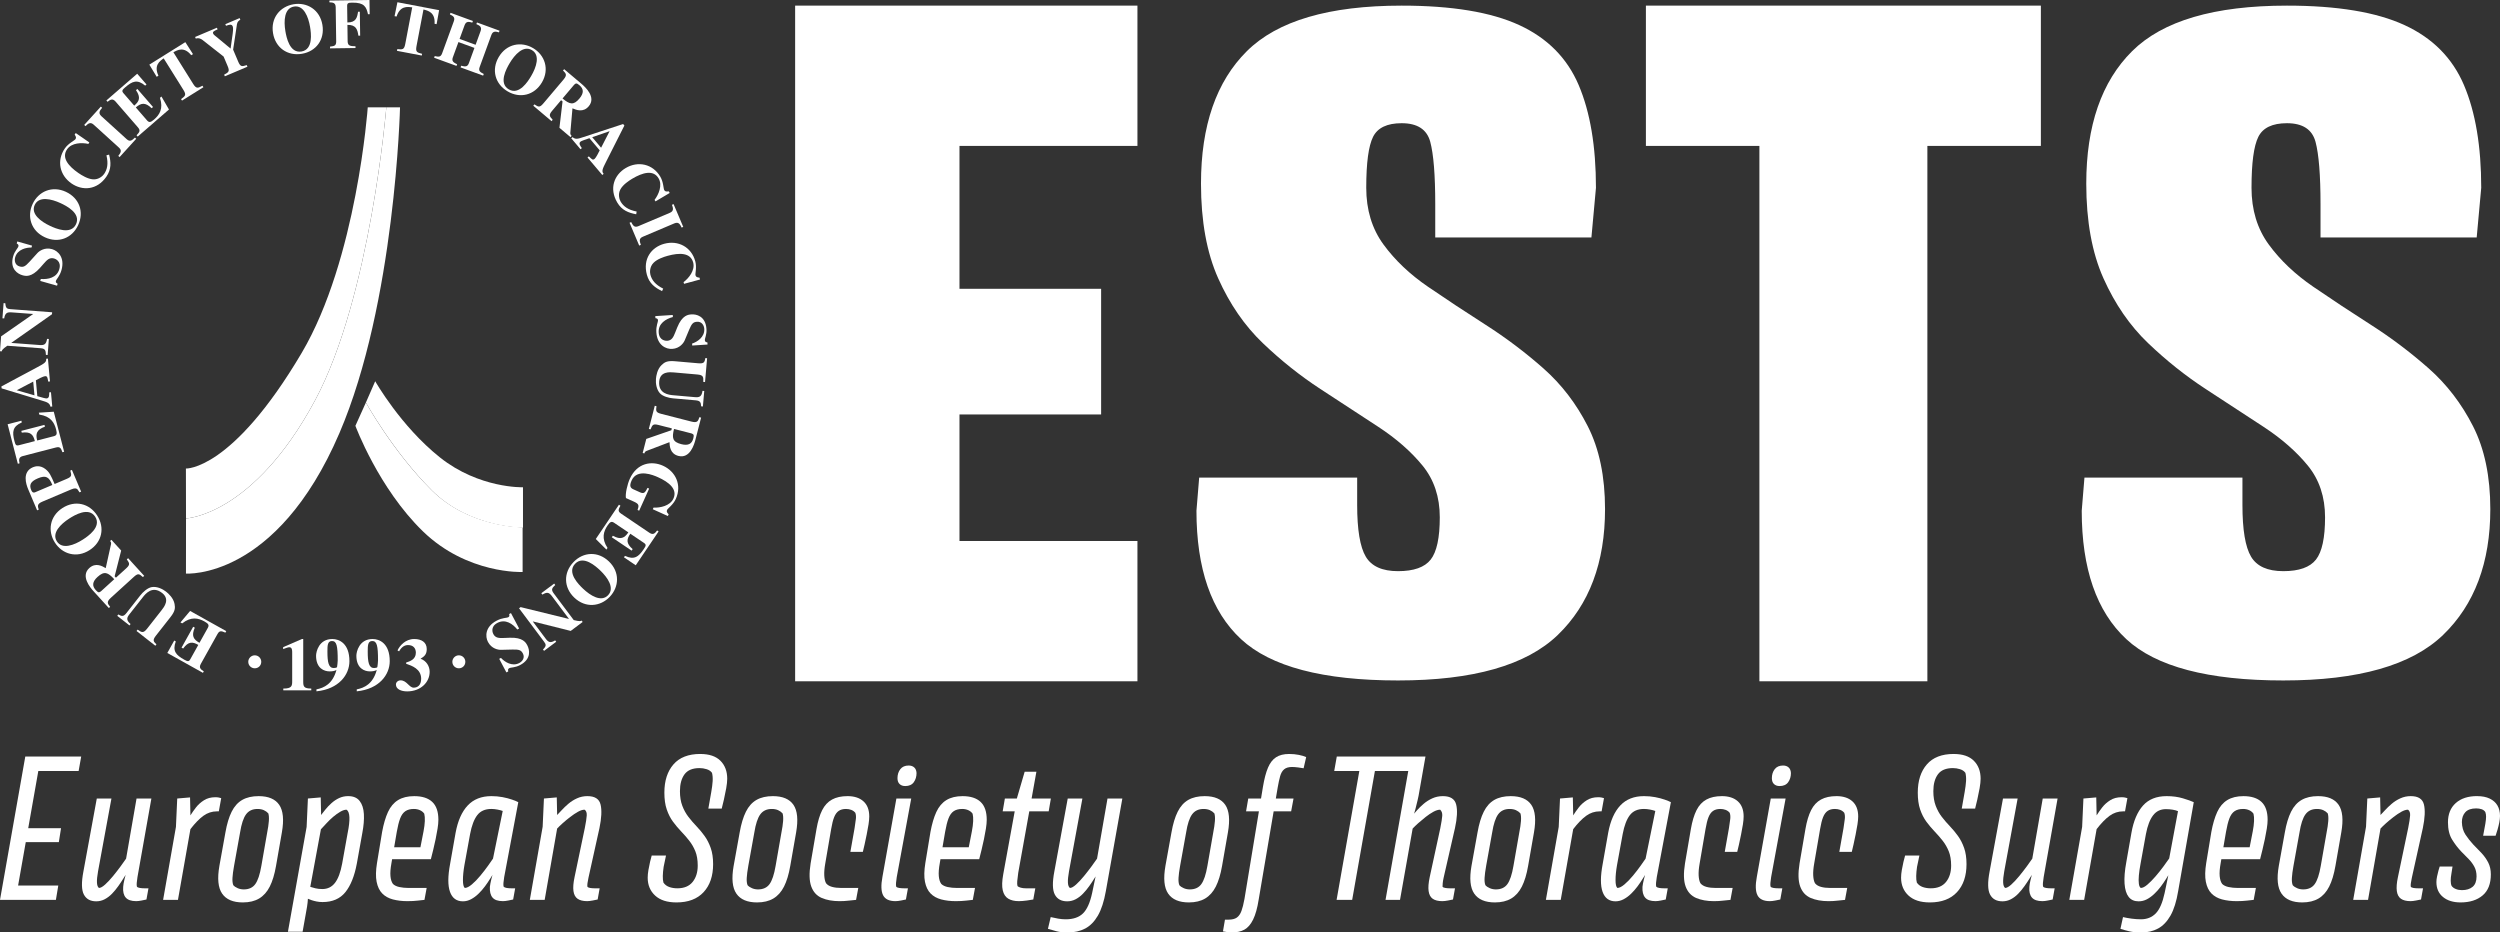 <?xml version="1.0" encoding="UTF-8"?><svg id="Layer_2" xmlns="http://www.w3.org/2000/svg" width="439.437" height="163.907" viewBox="0 0 439.437 163.907"><rect x="0" y="0" width="439.437" height="163.907" fill="#333333" stroke="none"/><g id="Layer_1-2"><polygon points="167.056 .988 139.765 .988 139.765 119.752 167.056 119.752 168.652 119.752 199.933 119.752 199.933 95.092 168.652 95.092 168.652 72.852 193.549 72.852 193.549 50.763 168.652 50.763 168.652 25.648 199.933 25.648 199.933 .988 168.652 .988 167.056 .988" style="fill:#fff;"/><path d="M271.274,64.736c-3.192-2.813-6.571-5.36-10.135-7.641-3.566-2.278-6.942-4.511-10.134-6.694-3.192-2.184-5.801-4.658-7.821-7.423-2.022-2.765-3.032-6.088-3.032-9.97,0-4.366.399-7.35,1.197-8.951s2.474-2.401,5.027-2.401c2.766,0,4.442,1.091,5.028,3.275.583,2.183.877,5.846.877,10.988v5.821h27.451l.798-8.732c0-7.277-1.013-13.292-3.033-18.047-2.021-4.753-5.504-8.272-10.453-10.552-4.947-2.279-11.837-3.421-20.668-3.421-12.768,0-21.839,2.67-27.211,8.005-5.374,5.337-8.06,13.099-8.06,23.287,0,6.599,1.01,12.153,3.033,16.665,2.02,4.511,4.628,8.296,7.82,11.352,3.192,3.057,6.569,5.749,10.135,8.078,3.563,2.328,6.942,4.536,10.134,6.622,3.192,2.087,5.798,4.366,7.821,6.84,2.02,2.475,3.031,5.509,3.031,9.097,0,3.591-.533,6.065-1.596,7.423-1.064,1.36-2.98,2.037-5.745,2.037-2.768,0-4.655-.848-5.665-2.547-1.013-1.696-1.517-4.73-1.517-9.096v-4.803h-27.77l-.479,5.822c0,10.188,2.606,17.708,7.821,22.559,5.212,4.853,14.415,7.276,27.61,7.276s22.556-2.667,28.089-8.004c5.531-5.335,8.299-12.71,8.299-22.123,0-5.723-1.013-10.574-3.033-14.554-2.021-3.977-4.627-7.372-7.819-10.188" style="fill:#fff;"/><polygon points="309.258 .988 289.308 .988 289.308 25.648 309.258 25.648 309.258 119.752 338.784 119.752 338.784 25.648 358.733 25.648 358.733 .988 338.784 .988 309.258 .988" style="fill:#fff;"/><path d="M434.701,74.924c-2.021-3.977-4.627-7.372-7.819-10.188-3.192-2.813-6.571-5.36-10.136-7.641-3.566-2.278-6.942-4.511-10.134-6.694-3.192-2.184-5.801-4.658-7.821-7.423-2.021-2.765-3.031-6.088-3.031-9.97,0-4.366.399-7.35,1.197-8.951.798-1.601,2.473-2.401,5.026-2.401,2.767,0,4.442,1.091,5.028,3.275.583,2.183.878,5.846.878,10.988v5.821h27.451l.798-8.732c0-7.277-1.013-13.292-3.033-18.047-2.021-4.753-5.505-8.272-10.453-10.552-4.947-2.279-11.838-3.421-20.669-3.421-12.767,0-21.838,2.67-27.211,8.005-5.374,5.337-8.059,13.099-8.059,23.287,0,6.599,1.01,12.153,3.033,16.665,2.02,4.511,4.627,8.296,7.819,11.352,3.192,3.057,6.57,5.749,10.136,8.078,3.562,2.328,6.941,4.536,10.133,6.622,3.192,2.087,5.798,4.366,7.821,6.84,2.02,2.475,3.032,5.509,3.032,9.097,0,3.591-.533,6.065-1.596,7.423-1.065,1.36-2.98,2.037-5.745,2.037-2.768,0-4.656-.848-5.666-2.547-1.013-1.696-1.516-4.73-1.516-9.096v-4.803h-27.771l-.478,5.822c0,10.188,2.606,17.708,7.821,22.559,5.212,4.853,14.415,7.276,27.61,7.276s22.556-2.667,28.089-8.004c5.531-5.335,8.299-12.71,8.299-22.123,0-5.723-1.013-10.574-3.033-14.554" style="fill:#fff;"/><path d="M4.445,132.981h2.739l-4.446,25.191H0l4.445-25.191ZM2.834,155.659h7.41l-.418,2.513H2.384l.45-2.513ZM4.542,145.577h6.186l-.386,2.448h-6.186l.386-2.448ZM6.829,132.981h7.442l-.451,2.545h-7.441l.45-2.545Z" style="fill:#fff;"/><path d="M17.01,140.358h2.578l-2.353,12.789c-.151.838-.215,1.498-.193,1.981.022.484.139.801.354.951.278,0,.638-.199,1.079-.596.44-.398.902-.891,1.386-1.481.483-.591.934-1.171,1.352-1.739.419-.569.736-1.016.951-1.338l1.836-10.566h2.609l-2.448,13.82c-.065.386-.108.725-.128,1.014-.022.29-.011.51.032.66.085.108.258.183.516.226.258.043.547.065.87.065h.644l-.354,1.964c-.193.044-.473.102-.838.177-.365.075-.687.114-.966.114-.859,0-1.471-.21-1.837-.628-.366-.419-.516-1.047-.451-1.886.022-.342.097-.778.226-1.304s.246-.983.354-1.369l.29-.128c-.236.365-.5.784-.789,1.256-.29.473-.607.95-.951,1.432-.343.484-.709.923-1.094,1.321-.387.398-.811.72-1.273.967-.462.246-.961.37-1.498.37-1.03,0-1.755-.397-2.174-1.192-.418-.794-.446-2.148-.08-4.059l2.352-12.822Z" style="fill:#fff;"/><path d="M37.852,140.132c.213,0,.408.016.581.048.17.033.322.07.45.114l-.418,2.32h-.323c-.881,0-1.681.264-2.399.788-.72.527-1.477,1.305-2.271,2.337l-2.191,12.434h-2.609l2.255-12.822.226-4.993,2.255-.194.065,3.158c.278-.451.606-.918.982-1.402.376-.484.843-.902,1.402-1.256.558-.354,1.223-.532,1.997-.532" style="fill:#fff;"/><path d="M38.561,152.213l1.063-5.894c.258-1.482.623-2.696,1.095-3.641s1.096-1.637,1.869-2.078c.774-.44,1.729-.66,2.867-.66,1.718,0,2.926.51,3.624,1.529.698,1.021.854,2.638.467,4.849l-1.03,5.894c-.257,1.482-.624,2.69-1.096,3.624-.473.935-1.095,1.632-1.867,2.095-.774.461-1.729.693-2.867.693-1.718,0-2.932-.516-3.641-1.547-.709-1.03-.869-2.651-.483-4.864M41.138,152.213c-.151.838-.242,1.53-.274,2.079-.033.547.016.982.145,1.304.193.215.456.392.788.532.333.14.683.209,1.047.209.902,0,1.579-.311,2.029-.934.452-.623.805-1.686,1.064-3.19l1.03-5.894c.15-.752.246-1.418.29-1.998.043-.579.01-1.03-.097-1.353-.216-.236-.478-.424-.789-.563-.311-.14-.682-.209-1.111-.209-.881,0-1.552.317-2.014.95-.462.634-.81,1.692-1.046,3.174l-1.063,5.894Z" style="fill:#fff;"/><path d="M61.208,139.939c.902,0,1.572.285,2.013.854.441.569.687,1.337.741,2.303.053.967-.037,2.073-.274,3.318l-.966,5.38c-.409,2.191-1.08,3.866-2.014,5.026-.934,1.16-2.271,1.74-4.01,1.74-.365,0-.709-.033-1.03-.097-.324-.065-.612-.141-.87-.226-.259-.085-.484-.172-.677-.258-.022.429-.069.886-.145,1.369-.075.484-.156.939-.242,1.369l-.546,3.061h-2.578l3.286-18.427.225-4.994,2.256-.193.064,3.092c.215-.278.471-.607.774-.983.3-.375.654-.746,1.062-1.111.408-.365.853-.66,1.337-.886.484-.225,1.016-.339,1.595-.339M60.144,151.794l.967-5.38c.236-1.159.337-2.082.306-2.769-.032-.687-.199-1.128-.499-1.321-.323,0-.688.118-1.095.354-.409.236-.822.532-1.24.885-.419.354-.811.73-1.176,1.128-.366.398-.699.758-.999,1.079l-1.87,10.116c.259.086.566.172.919.258.354.085.757.128,1.208.128.923,0,1.664-.365,2.224-1.095.558-.73.976-1.857,1.255-3.383" style="fill:#fff;"/><path d="M75.736,151.021h-8.085l.353-2.095h5.896l.547-2.802c.128-.664.204-1.261.225-1.788.022-.526-.01-.96-.097-1.304-.172-.258-.418-.461-.741-.612-.322-.15-.687-.226-1.095-.226-.601,0-1.096.13-1.481.387-.386.258-.693.682-.919,1.272-.225.591-.424,1.38-.595,2.367l-.935,5.476c-.172.945-.231,1.713-.177,2.304.053.591.199,1.046.435,1.369.258.258.634.441,1.128.549.494.107,1.03.16,1.611.16h3.19l-.387,2.094c-.236.022-.624.065-1.16.13-.536.064-1.149.097-1.837.097-.945,0-1.798-.102-2.561-.306-.763-.204-1.386-.553-1.867-1.047-.484-.494-.811-1.176-.984-2.046-.172-.87-.15-1.97.065-3.302l.902-5.476c.258-1.396.601-2.561,1.03-3.495.429-.934,1.021-1.631,1.772-2.094.752-.461,1.697-.692,2.835-.692,1.395,0,2.453.337,3.173,1.014.72.676,1.079,1.723,1.079,3.141,0,.451-.049.971-.145,1.562-.097.591-.208,1.203-.339,1.837-.128.633-.268,1.251-.418,1.852-.151.602-.29,1.16-.419,1.675" style="fill:#fff;"/><path d="M86.367,139.939c.688,0,1.343.06,1.966.177.623.118,1.18.264,1.674.435.494.172.859.323,1.095.451l-2.48,13.176c-.065.386-.108.725-.13,1.014-.022.29-.01.51.033.66.106.108.284.183.53.226.246.043.532.065.853.065h.645l-.354,1.965c-.193.043-.473.101-.837.176-.366.075-.687.114-.967.114-.859,0-1.466-.21-1.82-.628-.356-.419-.51-1.047-.467-1.885.042-.365.128-.817.257-1.353.13-.536.258-1.01.387-1.418l.097.225c-.193.301-.425.672-.693,1.112-.269.441-.575.892-.918,1.353-.344.462-.72.891-1.128,1.288-.408.398-.843.72-1.304.967-.462.246-.941.37-1.434.37-1.118,0-1.874-.553-2.271-1.659-.399-1.106-.393-2.743.015-4.913l.967-5.476c.387-2.105,1.096-3.704,2.127-4.799,1.03-1.096,2.416-1.644,4.155-1.644M81.696,156.079c.344,0,.762-.21,1.256-.628.494-.419.993-.934,1.498-1.546.504-.612.957-1.197,1.353-1.756.398-.558.682-.967.854-1.225l1.707-8.376c-.215-.085-.516-.166-.903-.242-.386-.074-.751-.113-1.095-.113-1.095,0-1.922.366-2.48,1.096-.559.729-.978,1.836-1.256,3.318l-1,5.475c-.172.989-.257,1.858-.257,2.611,0,.751.108,1.213.322,1.385" style="fill:#fff;"/><path d="M103.248,139.939c1.309,0,2.082.494,2.318,1.481.236.988.172,2.363-.193,4.124l-1.932,8.731c-.086.385-.145.708-.177.966-.033.258-.039.462-.016.612.065.108.219.183.467.226.246.043.509.064.788.064h.902l-.353,1.965c-.193.043-.484.101-.87.177-.387.075-.709.114-.966.114-.732,0-1.295-.141-1.693-.419-.397-.28-.638-.73-.724-1.354-.086-.621-.023-1.438.193-2.448l1.804-8.633c.192-.967.306-1.696.337-2.19.033-.494-.092-.837-.37-1.032-.344,0-.735.125-1.176.37-.441.248-.896.554-1.369.919s-.908.725-1.304,1.079c-.399.354-.726.671-.984.95l-2.19,12.532h-2.609l2.255-12.854.225-4.961,2.256-.194.064,3.093c.193-.194.457-.473.791-.837.333-.366.724-.742,1.176-1.128.45-.386.96-.709,1.529-.967.569-.258,1.177-.386,1.821-.386" style="fill:#fff;"/><path d="M123.092,132.53c1.568,0,2.749.398,3.543,1.192.794.795,1.193,1.847,1.193,3.157,0,.451-.06,1.01-.177,1.676-.119.666-.253,1.326-.403,1.981-.151.655-.28,1.187-.387,1.595h-2.351l.516-2.932c.128-.729.21-1.364.242-1.901s-.006-1.02-.114-1.45c-.214-.301-.53-.516-.949-.644-.42-.13-.834-.193-1.24-.193-1.225,0-2.106.365-2.642,1.094-.537.732-.805,1.719-.805,2.964,0,.988.14,1.848.419,2.578.278.73.638,1.38,1.079,1.949.44.569.912,1.117,1.417,1.643.504.527.977,1.095,1.418,1.707.441.612.8,1.317,1.079,2.111.278.795.419,1.739.419,2.834,0,2.083-.559,3.727-1.675,4.929-1.117,1.203-2.706,1.804-4.768,1.804-1.632,0-2.883-.402-3.752-1.208-.87-.805-1.305-1.853-1.305-3.141,0-.408.042-.859.13-1.353.085-.494.182-.971.288-1.434.108-.461.204-.832.29-1.112h2.513l-.418,1.998c-.086.579-.134,1.111-.145,1.595-.011.483.027.875.114,1.176.257.365.601.623,1.03.772.429.151.902.226,1.418.226,1.18,0,2.072-.371,2.674-1.112.601-.741.902-1.702.902-2.883,0-.987-.141-1.824-.419-2.513-.28-.687-.64-1.31-1.079-1.867-.441-.559-.913-1.101-1.418-1.628-.504-.526-.983-1.095-1.434-1.706-.451-.613-.816-1.327-1.094-2.144-.281-.816-.42-1.804-.42-2.964,0-2.082.532-3.736,1.596-4.961,1.062-1.223,2.635-1.836,4.719-1.836" style="fill:#fff;"/><path d="M128.954,152.213l1.063-5.894c.259-1.482.624-2.696,1.096-3.641.471-.945,1.095-1.637,1.867-2.078.774-.44,1.729-.66,2.868-.66,1.716,0,2.925.51,3.624,1.529.696,1.021.853,2.638.467,4.849l-1.032,5.894c-.257,1.482-.623,2.69-1.095,3.624-.473.935-1.095,1.632-1.867,2.095-.774.461-1.73.693-2.868.693-1.718,0-2.931-.516-3.64-1.547-.709-1.03-.869-2.651-.484-4.864M131.532,152.213c-.15.838-.241,1.53-.273,2.079-.034.547.015.982.144,1.304.193.215.456.392.789.532.333.14.682.209,1.046.209.903,0,1.579-.311,2.03-.934.451-.623.805-1.686,1.063-3.19l1.03-5.894c.151-.752.248-1.418.291-1.998.042-.579.009-1.03-.097-1.353-.216-.236-.478-.424-.791-.563-.311-.14-.682-.209-1.111-.209-.881,0-1.552.317-2.014.95-.461.634-.81,1.692-1.045,3.174l-1.064,5.894Z" style="fill:#fff;"/><path d="M148.959,139.939c1.203,0,2.142.306,2.818.918.677.612,1.016,1.497,1.016,2.657,0,.387-.043.854-.128,1.402-.086.547-.193,1.138-.323,1.772s-.252,1.219-.371,1.755c-.117.537-.219.967-.304,1.289h-2.191l.741-4.188c.107-.664.183-1.203.226-1.611s.01-.762-.097-1.062c-.193-.236-.435-.408-.725-.517-.291-.107-.596-.16-.919-.16-.516,0-.939.113-1.272.339-.333.225-.601.591-.805,1.095-.203.504-.382,1.209-.53,2.11l-1.033,6.024c-.149.838-.208,1.547-.176,2.127.032.581.133,1.032.307,1.353.235.301.584.516,1.046.644.462.13,1.014.194,1.659.194h2.965l-.387,2.094c-.301.02-.715.064-1.24.128-.527.065-1.079.098-1.659.098-1.225,0-2.272-.19-3.141-.565-.87-.376-1.482-1.046-1.837-2.014-.353-.966-.391-2.318-.113-4.059l1.032-6.024c.235-1.373.568-2.484.999-3.334.429-.849,1.01-1.47,1.739-1.869.73-.397,1.632-.595,2.706-.595" style="fill:#fff;"/><path d="M157.562,140.358h2.609l-2.546,13.819c-.064.387-.107.725-.128,1.016-.022.29-.011.51.032.66.086.108.258.183.516.226.258.043.547.064.87.064h.677l-.356,1.965c-.193.043-.478.102-.853.177-.376.075-.704.114-.983.114-1.095,0-1.82-.344-2.174-1.032s-.393-1.772-.114-3.253l2.449-13.755ZM159.108,138.167c-.408,0-.735-.118-.983-.354-.248-.236-.37-.579-.37-1.03,0-.624.166-1.149.499-1.579.333-.429.822-.644,1.466-.644.407,0,.736.113.982.339.248.225.382.553.403.983,0,.623-.161,1.16-.483,1.611-.323.451-.828.676-1.514.676" style="fill:#fff;"/><path d="M172.121,151.021h-8.085l.353-2.095h5.896l.547-2.802c.128-.664.204-1.261.225-1.788.022-.526-.01-.96-.097-1.304-.172-.258-.418-.461-.741-.612-.322-.15-.687-.226-1.095-.226-.601,0-1.096.13-1.481.387-.386.258-.693.682-.919,1.272-.225.591-.424,1.38-.595,2.367l-.935,5.476c-.172.945-.231,1.713-.177,2.304.053.591.199,1.046.435,1.369.258.258.634.441,1.128.549.494.107,1.03.16,1.611.16h3.19l-.387,2.094c-.236.022-.624.065-1.16.13-.536.064-1.149.097-1.837.097-.945,0-1.798-.102-2.561-.306-.763-.204-1.386-.553-1.867-1.047-.484-.494-.811-1.176-.984-2.046-.172-.87-.15-1.97.065-3.302l.902-5.476c.258-1.396.601-2.561,1.03-3.495.429-.934,1.021-1.631,1.772-2.094.752-.461,1.697-.692,2.835-.692,1.395,0,2.453.337,3.173,1.014.72.676,1.079,1.723,1.079,3.141,0,.451-.049.971-.145,1.562-.097.591-.208,1.203-.339,1.837-.128.633-.268,1.251-.418,1.852-.151.602-.29,1.16-.419,1.675" style="fill:#fff;"/><path d="M182.173,135.654l-3.19,17.751c-.086.602-.145,1.091-.177,1.465-.032.376-.016.672.049.886.108.108.295.199.563.274.268.076.575.114.919.114h1.643l-.354,1.964c-.193.044-.565.102-1.112.177-.546.075-1.025.114-1.434.114-.752,0-1.369-.145-1.853-.435-.482-.29-.805-.778-.966-1.465-.161-.687-.134-1.622.081-2.804l2.125-11.661-.032-.645,1.676-5.734h2.062ZM176.632,140.358h8.086l-.386,2.255h-8.086l.386-2.255Z" style="fill:#fff;"/><path d="M192.707,153.437l.483-.354c-.236.366-.5.784-.789,1.256-.288.473-.607.951-.95,1.434-.344.483-.709.923-1.095,1.321-.387.398-.811.72-1.272.967-.464.246-.962.37-1.5.37-1.03,0-1.755-.398-2.174-1.192-.418-.795-.445-2.148-.08-4.06l2.352-12.82h2.578l-2.353,12.789c-.15.837-.215,1.497-.193,1.981.022.484.14.8.354.951.278,0,.639-.199,1.079-.596.44-.398.902-.891,1.386-1.481.483-.591.934-1.171,1.352-1.74.42-.569.736-1.014.951-1.337l1.836-10.566h2.609l-2.898,16.268c-.324,1.825-.791,3.264-1.402,4.317-.612,1.052-1.359,1.808-2.239,2.271-.881.461-1.912.693-3.092.693-.732,0-1.37-.07-1.917-.21s-1.058-.284-1.53-.435l.483-2.062c.452.108.897.199,1.337.275.441.075.876.113,1.305.113,1.31,0,2.32-.343,3.029-1.03.709-.688,1.244-1.88,1.611-3.576l.741-3.544Z" style="fill:#fff;"/><path d="M204.852,152.213l1.063-5.894c.258-1.482.623-2.696,1.095-3.641.473-.945,1.096-1.637,1.869-2.078.774-.44,1.729-.66,2.867-.66,1.718,0,2.926.51,3.624,1.529.698,1.021.854,2.638.467,4.849l-1.03,5.894c-.257,1.482-.624,2.69-1.096,3.624-.473.935-1.095,1.632-1.867,2.095-.774.461-1.729.693-2.867.693-1.718,0-2.932-.516-3.641-1.547-.709-1.03-.869-2.651-.483-4.864M207.43,152.213c-.151.838-.242,1.53-.274,2.079-.033.547.016.982.145,1.304.193.215.456.392.788.532.333.14.683.209,1.047.209.902,0,1.579-.311,2.029-.934.452-.623.805-1.686,1.064-3.19l1.03-5.894c.15-.752.246-1.418.29-1.998.043-.579.01-1.03-.097-1.353-.216-.236-.478-.424-.789-.563-.311-.14-.682-.209-1.111-.209-.881,0-1.552.317-2.014.95-.462.634-.81,1.692-1.046,3.174l-1.063,5.894Z" style="fill:#fff;"/><path d="M218.736,158.076l3.255-19.748c.236-1.418.53-2.545.886-3.383.353-.837.826-1.45,1.418-1.836.59-.386,1.357-.579,2.303-.579.602,0,1.17.053,1.707.16.537.108.967.236,1.289.387l-.452,1.965c-.192-.043-.51-.092-.95-.145-.441-.053-.801-.081-1.08-.081-.601,0-1.062.134-1.384.403-.324.268-.56.671-.709,1.208-.151.537-.29,1.181-.42,1.933l-3.35,19.747c-.236,1.504-.563,2.679-.982,3.527-.419.85-.929,1.439-1.531,1.773-.601.332-1.352.499-2.254.499-.216,0-.468-.022-.758-.065-.29-.043-.543-.085-.757-.128l.353-2.062h.612c.645,0,1.138-.124,1.482-.37.343-.248.611-.634.805-1.16.193-.526.365-1.209.515-2.046M219.413,140.358h7.957l-.419,2.255h-7.925l.386-2.255Z" style="fill:#fff;"/><path d="M234.973,132.981h13.884l-.451,2.546h-13.884l.451-2.546ZM239.385,132.981h2.739l-4.446,25.192h-2.738l4.445-25.192ZM253.173,145.544c.193-.967.307-1.68.339-2.142.032-.461-.091-.821-.37-1.079-.344,0-.742.124-1.192.37-.452.248-.908.554-1.369.919-.462.365-.892.725-1.289,1.079s-.725.671-.983.95l-2.222,12.532h-2.546l4.446-25.192h2.576l-1.095,6.218c-.064.429-.16.918-.291,1.465-.128.547-.257,1.069-.385,1.562-.13.494-.248.913-.355,1.256l-.128-.161c.172-.215.424-.509.758-.885.333-.376.724-.758,1.176-1.144.45-.386.961-.709,1.53-.967.569-.258,1.187-.386,1.852-.386,1.31,0,2.088.494,2.336,1.481.246.988.177,2.363-.209,4.123l-1.997,8.731c-.086.385-.14.708-.161.966-.022.258-.032.462-.032.612.064.108.225.183.483.225.258.044.526.065.805.065h.902l-.354,1.965c-.193.043-.484.101-.87.177-.386.075-.719.113-.999.113-.73,0-1.294-.14-1.691-.418-.397-.28-.638-.73-.724-1.354-.087-.621-.023-1.438.192-2.448l1.869-8.633Z" style="fill:#fff;"/><path d="M258.65,152.213l1.063-5.894c.259-1.482.624-2.696,1.096-3.641.471-.945,1.095-1.637,1.867-2.078.774-.44,1.729-.66,2.868-.66,1.716,0,2.925.51,3.624,1.529.696,1.021.853,2.638.467,4.849l-1.031,5.894c-.257,1.482-.623,2.69-1.095,3.624-.473.935-1.095,1.632-1.867,2.095-.774.461-1.73.693-2.868.693-1.718,0-2.931-.516-3.64-1.547-.709-1.03-.869-2.651-.484-4.864M261.227,152.213c-.15.838-.241,1.53-.273,2.079-.034.547.015.982.144,1.304.193.215.456.392.789.532.333.14.682.209,1.046.209.903,0,1.579-.311,2.03-.934.451-.623.805-1.686,1.063-3.19l1.03-5.894c.151-.752.248-1.418.291-1.998.042-.579.009-1.03-.097-1.353-.216-.236-.478-.424-.791-.563-.311-.14-.682-.209-1.111-.209-.881,0-1.552.317-2.014.95-.461.634-.81,1.692-1.045,3.174l-1.064,5.894Z" style="fill:#fff;"/><path d="M280.91,140.132c.213,0,.408.016.581.048.17.033.322.07.45.114l-.418,2.32h-.323c-.881,0-1.681.264-2.399.788-.72.527-1.477,1.305-2.271,2.337l-2.191,12.434h-2.609l2.255-12.822.226-4.993,2.255-.194.065,3.158c.278-.451.606-.918.982-1.402.376-.484.843-.902,1.402-1.256.558-.354,1.223-.532,1.997-.532" style="fill:#fff;"/><path d="M288.964,139.939c.688,0,1.343.06,1.966.177.623.118,1.18.264,1.674.435s.859.323,1.095.451l-2.48,13.176c-.065.386-.108.725-.13,1.014-.022.29-.01.51.033.66.106.108.284.183.53.226.246.043.532.065.853.065h.645l-.354,1.965c-.193.043-.473.101-.837.176-.366.075-.687.114-.967.114-.859,0-1.466-.21-1.82-.628-.356-.419-.51-1.047-.467-1.885.042-.365.128-.817.257-1.353.13-.536.258-1.01.387-1.418l.097.225c-.193.301-.425.672-.693,1.112-.269.441-.575.892-.918,1.353-.344.462-.72.891-1.128,1.288-.408.398-.843.72-1.304.967-.462.246-.941.37-1.434.37-1.118,0-1.874-.553-2.271-1.659-.399-1.106-.393-2.743.015-4.913l.967-5.476c.387-2.105,1.096-3.704,2.127-4.799,1.03-1.096,2.416-1.644,4.155-1.644M284.293,156.079c.344,0,.762-.21,1.256-.628.494-.419.993-.934,1.498-1.546.504-.612.957-1.197,1.353-1.756.398-.558.682-.967.854-1.225l1.707-8.376c-.215-.085-.516-.166-.903-.242-.386-.074-.751-.113-1.095-.113-1.095,0-1.922.366-2.48,1.096-.559.729-.978,1.836-1.256,3.318l-1,5.475c-.172.989-.257,1.858-.257,2.611,0,.751.108,1.213.322,1.385" style="fill:#fff;"/><path d="M302.655,139.939c1.203,0,2.142.306,2.818.918.677.612,1.014,1.497,1.014,2.657,0,.387-.043.854-.128,1.402-.085.547-.193,1.138-.322,1.772-.13.634-.253,1.219-.371,1.755-.118.537-.22.967-.306,1.289h-2.191l.741-4.188c.108-.664.184-1.203.227-1.611.042-.408.009-.762-.098-1.062-.193-.236-.435-.408-.725-.517-.29-.107-.595-.16-.919-.16-.515,0-.939.113-1.272.339-.333.225-.601.591-.805,1.095-.203.504-.382,1.209-.53,2.11l-1.031,6.024c-.15.838-.209,1.547-.177,2.127.032.581.134,1.032.307,1.353.236.301.584.516,1.047.644.461.13,1.014.194,1.657.194h2.965l-.386,2.094c-.302.02-.715.064-1.24.128-.527.065-1.079.098-1.66.098-1.224,0-2.271-.19-3.14-.565-.87-.376-1.482-1.046-1.838-2.014-.353-.966-.391-2.318-.111-4.059l1.03-6.024c.236-1.373.569-2.484.999-3.334.429-.849,1.01-1.47,1.739-1.869.73-.397,1.632-.595,2.707-.595" style="fill:#fff;"/><path d="M311.257,140.358h2.609l-2.546,13.819c-.064.387-.107.725-.128,1.016-.022.29-.011.51.032.66.086.108.258.183.516.226.258.043.547.064.87.064h.677l-.356,1.965c-.193.043-.478.102-.853.177-.376.075-.704.114-.983.114-1.095,0-1.82-.344-2.174-1.032-.354-.687-.393-1.772-.114-3.253l2.449-13.755ZM312.803,138.167c-.408,0-.735-.118-.983-.354-.248-.236-.37-.579-.37-1.03,0-.624.166-1.149.499-1.579.333-.429.822-.644,1.466-.644.407,0,.736.113.982.339.248.225.382.553.403.983,0,.623-.161,1.16-.483,1.611-.323.451-.828.676-1.514.676" style="fill:#fff;"/><path d="M322.789,139.939c1.203,0,2.142.306,2.818.918.677.612,1.016,1.497,1.016,2.657,0,.387-.043.854-.128,1.402-.086.547-.193,1.138-.323,1.772-.13.634-.252,1.219-.371,1.755-.117.537-.219.967-.304,1.289h-2.191l.741-4.188c.107-.664.183-1.203.226-1.611s.01-.762-.097-1.062c-.193-.236-.435-.408-.725-.517-.291-.107-.596-.16-.919-.16-.516,0-.939.113-1.272.339-.333.225-.601.591-.805,1.095-.203.504-.382,1.209-.53,2.11l-1.033,6.024c-.149.838-.208,1.547-.176,2.127.032.581.133,1.032.307,1.353.235.301.584.516,1.046.644.462.13,1.014.194,1.659.194h2.965l-.387,2.094c-.301.02-.715.064-1.24.128-.527.065-1.079.098-1.659.098-1.225,0-2.272-.19-3.141-.565-.87-.376-1.482-1.046-1.837-2.014-.353-.966-.391-2.318-.113-4.059l1.031-6.024c.235-1.373.568-2.484.999-3.334.429-.849,1.01-1.47,1.739-1.869.73-.397,1.632-.595,2.706-.595" style="fill:#fff;"/><path d="M343.406,132.53c1.568,0,2.749.398,3.544,1.192.794.795,1.192,1.847,1.192,3.157,0,.451-.06,1.01-.177,1.676-.118.666-.252,1.326-.403,1.981-.15.655-.278,1.187-.386,1.595h-2.352l.516-2.932c.128-.729.209-1.364.241-1.901.032-.536-.006-1.02-.113-1.45-.215-.301-.53-.516-.95-.644-.419-.13-.833-.193-1.24-.193-1.223,0-2.105.365-2.641,1.094-.537.732-.805,1.719-.805,2.964,0,.988.14,1.848.418,2.578.28.73.638,1.38,1.079,1.949.441.569.913,1.117,1.418,1.643.504.527.977,1.095,1.418,1.707.44.612.8,1.317,1.079,2.111.278.795.418,1.739.418,2.834,0,2.083-.559,3.727-1.674,4.929-1.118,1.203-2.706,1.804-4.769,1.804-1.631,0-2.883-.402-3.752-1.208-.87-.805-1.305-1.853-1.305-3.141,0-.408.043-.859.13-1.353.085-.494.182-.971.29-1.434.107-.461.203-.832.29-1.112h2.513l-.419,1.998c-.085.579-.134,1.111-.144,1.595-.011.483.027.875.113,1.176.258.365.601.623,1.031.772.429.151.902.226,1.417.226,1.181,0,2.072-.371,2.675-1.112.6-.741.902-1.702.902-2.883,0-.987-.141-1.824-.42-2.513-.28-.687-.638-1.31-1.079-1.867-.441-.559-.913-1.101-1.417-1.628-.504-.526-.983-1.095-1.435-1.706-.45-.613-.816-1.327-1.094-2.144-.281-.816-.419-1.804-.419-2.964,0-2.082.532-3.736,1.595-4.961,1.062-1.223,2.635-1.836,4.719-1.836" style="fill:#fff;"/><path d="M352.072,140.358h2.578l-2.353,12.789c-.151.838-.215,1.498-.193,1.981.022.484.139.801.354.951.278,0,.638-.199,1.079-.596.44-.398.902-.891,1.386-1.481.483-.591.934-1.171,1.352-1.739.419-.569.736-1.016.951-1.338l1.836-10.566h2.609l-2.448,13.82c-.065.386-.108.725-.128,1.014-.022.29-.011.51.032.66.085.108.258.183.516.226.258.043.548.065.87.065h.644l-.354,1.964c-.193.044-.473.102-.838.177-.365.075-.687.114-.966.114-.859,0-1.471-.21-1.837-.628-.366-.419-.516-1.047-.451-1.886.022-.342.097-.778.226-1.304.13-.526.246-.983.354-1.369l.29-.128c-.236.365-.5.784-.789,1.256s-.607.95-.951,1.432c-.343.484-.709.923-1.094,1.321-.387.398-.811.72-1.273.967-.462.246-.961.37-1.498.37-1.03,0-1.755-.397-2.174-1.192-.418-.794-.446-2.148-.08-4.059l2.352-12.822Z" style="fill:#fff;"/><path d="M372.914,140.132c.213,0,.408.016.581.048.17.033.322.07.45.114l-.418,2.32h-.323c-.881,0-1.681.264-2.399.788-.72.527-1.477,1.305-2.271,2.337l-2.191,12.434h-2.609l2.255-12.822.226-4.993,2.255-.194.065,3.158c.278-.451.606-.918.982-1.402.376-.484.843-.902,1.402-1.256.558-.354,1.223-.532,1.997-.532" style="fill:#fff;"/><path d="M382.868,156.626c-.3,1.825-.751,3.264-1.352,4.317-.602,1.052-1.333,1.81-2.191,2.271s-1.836.693-2.931.693c-.837,0-1.546-.069-2.127-.209-.581-.141-1.095-.285-1.546-.435l.451-2.062c.45.108.955.199,1.513.274.559.075,1.107.113,1.643.113,1.053,0,1.917-.343,2.595-1.03.676-.688,1.196-1.88,1.563-3.576l.74-3.544.226-.097c-.215.344-.462.742-.741,1.193-.28.451-.592.902-.935,1.353-.343.451-.719.87-1.128,1.256-.408.386-.837.698-1.287.934-.452.236-.935.354-1.451.354-.752,0-1.333-.258-1.739-.772-.408-.516-.65-1.289-.726-2.32-.075-1.032.028-2.298.307-3.802l.902-5.154c.365-2.083,1.042-3.677,2.03-4.784.987-1.106,2.373-1.66,4.155-1.66,1.052,0,2.008.13,2.866.387.86.257,1.494.483,1.902.676l-2.739,15.624ZM376.297,156.079c.323,0,.709-.193,1.16-.581.451-.386.918-.859,1.402-1.417.484-.559.939-1.128,1.369-1.707.429-.581.784-1.075,1.063-1.482l1.546-8.311c-.236-.108-.547-.193-.934-.258-.386-.065-.785-.097-1.192-.097-.945,0-1.697.365-2.256,1.095-.559.73-.977,1.825-1.255,3.286l-.935,5.154c-.15.794-.252,1.498-.306,2.111-.054.611-.054,1.105,0,1.481.053.376.166.618.337.725" style="fill:#fff;"/><path d="M397.269,151.021h-8.086l.354-2.095h5.896l.546-2.802c.13-.664.204-1.261.226-1.788.022-.526-.01-.96-.097-1.304-.173-.258-.419-.461-.741-.612-.323-.15-.687-.226-1.096-.226-.601,0-1.095.13-1.481.387s-.693.682-.918,1.272c-.225.591-.425,1.38-.595,2.367l-.936,5.476c-.172.945-.231,1.713-.176,2.304.053.591.199,1.046.435,1.369.257.258.634.441,1.127.549.494.107,1.03.16,1.611.16h3.19l-.386,2.094c-.237.022-.624.065-1.161.13-.536.064-1.149.097-1.836.097-.945,0-1.799-.102-2.562-.306-.762-.204-1.385-.553-1.867-1.047-.484-.494-.811-1.176-.984-2.046-.172-.87-.149-1.97.065-3.302l.902-5.476c.259-1.396.601-2.561,1.031-3.495.429-.934,1.02-1.631,1.772-2.094.751-.461,1.696-.692,2.834-.692,1.396,0,2.454.337,3.174,1.014.719.676,1.079,1.723,1.079,3.141,0,.451-.049.971-.145,1.562-.097.591-.209,1.203-.339,1.837-.128.633-.268,1.251-.419,1.852-.15.602-.29,1.16-.418,1.675" style="fill:#fff;"/><path d="M400.554,152.213l1.063-5.894c.258-1.482.623-2.696,1.095-3.641.473-.945,1.096-1.637,1.869-2.078.774-.44,1.729-.66,2.867-.66,1.718,0,2.926.51,3.624,1.529.698,1.021.854,2.638.467,4.849l-1.03,5.894c-.257,1.482-.624,2.69-1.096,3.624-.473.935-1.095,1.632-1.867,2.095-.774.461-1.729.693-2.867.693-1.718,0-2.932-.516-3.641-1.547-.709-1.03-.869-2.651-.483-4.864M403.132,152.213c-.151.838-.242,1.53-.274,2.079-.033.547.016.982.145,1.304.193.215.456.392.788.532.333.14.683.209,1.047.209.902,0,1.579-.311,2.029-.934.452-.623.805-1.686,1.064-3.19l1.03-5.894c.15-.752.246-1.418.29-1.998.043-.579.01-1.03-.097-1.353-.216-.236-.478-.424-.789-.563-.311-.14-.682-.209-1.111-.209-.881,0-1.552.317-2.014.95-.462.634-.81,1.692-1.046,3.174l-1.063,5.894Z" style="fill:#fff;"/><path d="M423.749,139.939c1.31,0,2.083.494,2.32,1.481.236.988.172,2.363-.193,4.124l-1.933,8.731c-.085.385-.144.708-.176.966-.033.258-.039.462-.017.612.065.108.219.183.467.226.248.043.51.064.789.064h.902l-.354,1.965c-.193.043-.483.101-.87.177-.386.075-.709.114-.966.114-.73,0-1.294-.141-1.692-.419-.398-.28-.639-.73-.725-1.354-.085-.621-.022-1.438.193-2.448l1.805-8.633c.192-.967.304-1.696.336-2.19.034-.494-.091-.837-.369-1.032-.344,0-.736.125-1.176.37-.441.248-.897.554-1.37.919-.472.365-.908.725-1.304,1.079-.398.354-.725.671-.983.95l-2.19,12.532h-2.609l2.255-12.854.225-4.961,2.256-.194.064,3.093c.193-.194.457-.473.789-.837.333-.366.725-.742,1.176-1.128s.96-.709,1.529-.967c.569-.258,1.177-.386,1.821-.386" style="fill:#fff;"/><path d="M435.41,139.939c.88,0,1.622.144,2.223.435.601.29,1.052.692,1.353,1.208.3.516.451,1.127.451,1.837,0,.343-.043.73-.128,1.159-.087.43-.189.85-.307,1.256-.118.409-.231.763-.339,1.063h-2.189l.385-2.094c.086-.516.13-.929.13-1.24,0-.31-.043-.585-.13-.821-.15-.236-.37-.403-.66-.5-.291-.097-.608-.144-.951-.144-.858,0-1.493.22-1.899.66-.409.441-.613,1.026-.613,1.756.022.859.232,1.589.628,2.19.398.601.843,1.171,1.337,1.707.494.494.983.999,1.466,1.514.483.516.879,1.073,1.192,1.676.311.601.467,1.3.467,2.094,0,1.654-.483,2.889-1.45,3.704-.967.816-2.255,1.225-3.866,1.225-1.289,0-2.32-.318-3.092-.951-.774-.633-1.16-1.509-1.16-2.625,0-.3.036-.628.113-.983.075-.354.154-.693.242-1.014.085-.323.16-.569.225-.741h2.255l-.193,1.223c-.086.473-.128.897-.128,1.272,0,.376.053.683.161.919.172.236.418.418.741.546.322.13.677.194,1.062.194.795,0,1.422-.194,1.886-.581.461-.386.692-.999.692-1.836,0-.644-.128-1.209-.386-1.692s-.591-.934-1-1.353c-.408-.418-.826-.843-1.255-1.272-.601-.623-1.15-1.331-1.643-2.127-.495-.794-.742-1.814-.742-3.06,0-1.438.457-2.566,1.369-3.382.913-.817,2.164-1.225,3.753-1.225" style="fill:#fff;"/><path d="M35.674,118.271l-6.265-3.496,1.218-2.183.272.151c-.612,1.681.007,2.384,1.473,3.203.599.331.817.397,1.079-.069l1.405-2.519c-1.038-.592-1.749-.618-2.661.637l-.283-.158,2.047-3.669.283.158c-.628,1.428-.255,2.065.821,2.665l1.466-2.628c.265-.477.132-.724-.573-1.117-1.065-.593-2.33-.93-3.93.328l-.304-.168,1.695-2.018,6.352,3.546-.153.271c-.654-.281-1.01-.435-1.385.238l-2.932,5.255c-.401.718.043.992.524,1.305l-.151.271Z" style="fill:#fff;"/><path d="M20.8,108.004c.599.344.909.413,1.416-.233l2.45-3.121c.453-.578,1.272-1.339,2.028-1.457.906-.144,1.901.337,2.488.798.43.338,1.305,1.119,1.502,2.176.128.703.115,1.244-.715,2.299l-2.566,3.269c-.644.821-.406,1.041.097,1.528l-.193.245-3.307-2.595.193-.245c.67.477.98.706,1.655-.154l2.564-3.267c.439-.557,1.497-1.907.09-3.012-1.723-1.351-2.916.128-3.407.755l-2.342,2.982c-.468.597-.612,1.022.198,1.721l-.191.245-2.153-1.69.193-.243Z" style="fill:#fff;"/><path d="M19.583,94.887l1.716,1.886-1.147,4.523.226.248,1.803-1.641c.736-.67.58-.897.109-1.579l.231-.21,2.828,3.109-.231.21c-.642-.559-.836-.717-1.581-.04l-4.067,3.699c-.791.72-.55,1.022-.111,1.579l-.229.208-2.694-2.962c-.585-.644-2.285-2.66-.741-4.065,1.131-1.03,2.278-.342,2.887.014l.939-4.235c.05-.279-.068-.425-.168-.534l.231-.21ZM20.082,101.811c-1.105-1.197-1.742-1.49-2.937-.403-.93.845-.982,1.581-.312,2.318.46.505.578.432.904.219l2.346-2.134Z" style="fill:#fff;"/><path d="M10.988,89.291c2.198-1.411,4.716-.824,6.093,1.32,1.378,2.144.861,4.677-1.338,6.088-2.281,1.466-4.795.701-6.091-1.319-1.298-2.019-.946-4.624,1.336-6.09M14.555,94.848c.911-.585,3.329-2.226,2.181-4.015-1.149-1.789-3.649-.274-4.559.311-1.527.98-3.119,2.55-2.179,4.015.94,1.466,3.031.67,4.558-.311" style="fill:#fff;"/><path d="M13.974,86.542c-.328-.522-.349-.54-.441-.595-.161-.094-.378-.191-1.018.08l-5.061,2.146c-.961.408-.845.777-.645,1.409l-.286.12-1.561-3.685c-.389-.916-1.102-3.073.833-3.893.401-.17,1.266-.389,2.17.311.722.557.982,1.135,1.634,2.642l2.131-.904c.926-.392.857-.619.625-1.454l.286-.121,1.622,3.824-.288.121ZM9.198,85.246c-.564-1.395-1.116-1.77-2.535-1.168-1.305.553-1.565,1.149-1.166,2.089.165.389.377.475.633.38l3.067-1.301Z" style="fill:#fff;"/><path d="M3.136,81.52l-1.796-6.945,2.418-.626.078.3c-1.638.72-1.718,1.652-1.298,3.279.172.661.276.864.793.73l2.793-.722c-.286-1.159-.758-1.692-2.297-1.487l-.082-.312,4.069-1.053.082.314c-1.468.533-1.671,1.24-1.362,2.432l2.913-.753c.531-.137.616-.403.413-1.185-.305-1.18-.935-2.326-2.949-2.616l-.087-.337,2.628-.167,1.822,7.042-.302.078c-.25-.668-.382-1.03-1.129-.838l-5.826,1.508c-.795.205-.687.717-.581,1.279l-.3.078Z" style="fill:#fff;"/><path d="M8.422,63.033l.363,4.013-.311.028c-.13-.762-.163-.984-.571-.947-.335.029-1.216.508-1.596.718l.252,2.786c.923.267,1.449.418,1.647.401.472-.043.455-.64.441-1.063l.311-.028.227,2.514-.311.028c-.16-.659-.595-.795-1.558-1.083l-7.035-2.136-.031-.347,6.265-3.35c1.275-.677,1.678-.913,1.598-1.506l.311-.028ZM5.84,67.073l-2.896,1.523,3.114.893-.219-2.417Z" style="fill:#fff;"/><path d="M8.068,62.377c-.031-.751-.09-1.105-.909-1.166l-5.88-.437c-.906.63-.958.826-.97.987l-.309-.023.194-2.616,5.614-3.909.002-.026-3.758-.279c-.743-.056-1.162.062-1.312,1.062l-.31-.023.2-2.667.309.024c.045.9.324.996.919,1.039l7.306.545-.026.349-7.134,5.016-.002.024,4.96.371c.893.066,1.149-.177,1.315-1.086l.311.023-.21,2.814-.31-.023Z" style="fill:#fff;"/><path d="M5.543,43.511c-.899-.022-2.478.307-2.877,1.719-.175.621-.004,1.383.774,1.601.647.184.975.029,1.759-.833l1.372-1.513c.318-.349,1.27-1.062,2.575-.694,1.051.298,2.283,1.473,1.662,3.675-.323,1.138-.881,1.561-.987,1.931-.071.252.128.373.307.475l-.099.347-2.955-.836.097-.347c1.275.102,2.825-.208,3.255-1.73.406-1.435-.763-1.829-.919-1.872-.8-.227-1.246.253-1.837.926l-.609.694c-1.562,1.768-2.588,1.476-3.139,1.32-.73-.206-2.254-1.038-1.612-3.31.271-.958.826-1.409.923-1.754.078-.276-.085-.387-.295-.51l.102-.359,2.595.734-.094.335Z" style="fill:#fff;"/><path d="M11.592,33.723c2.368,1.103,3.218,3.545,2.143,5.855s-3.492,3.229-5.859,2.125c-2.457-1.145-3.156-3.678-2.143-5.854,1.012-2.176,3.402-3.27,5.859-2.127M8.804,39.708c.98.458,3.661,1.624,4.559-.304.897-1.927-1.719-3.229-2.7-3.687-1.647-.765-3.824-1.274-4.559.305-.736,1.577,1.055,2.918,2.7,3.685" style="fill:#fff;"/><path d="M19.178,27.173c.331,1.334.422,2.578-.484,3.886-1.648,2.382-4.216,2.509-6.13,1.185-2.075-1.437-2.649-4.013-1.162-6.161.637-.919,1.681-1.36,1.867-1.626.191-.276.04-.517-.146-.796l.191-.276,2.393,1.657-.177.255c-1.136-.257-2.927-.227-3.734.939-1.034,1.492.255,2.974,1.981,4.171.614.423,1.638,1.043,2.554,1.117,1.032.08,1.747-.621,1.966-.939.552-.798.775-1.777.413-3.283l.468-.13Z" style="fill:#fff;"/><path d="M23.948,24.39l-2.925,3.222-.231-.208c.404-.54.694-.932.123-1.45l-4.455-4.046c-.607-.552-1.018-.135-1.431.262l-.229-.208,2.925-3.222.231.208c-.375.449-.767.9-.142,1.468l4.455,4.046c.59.536.953.193,1.45-.279l.229.208Z" style="fill:#fff;"/><path d="M18.695,17.66l5.42-4.7,1.638,1.888-.234.205c-1.374-1.147-2.243-.803-3.511.295-.517.449-.654.633-.304,1.038l1.889,2.179c.911-.772,1.178-1.431.309-2.719l.245-.212,2.752,3.175-.245.212c-1.129-1.077-1.851-.944-2.783-.137l1.971,2.275c.359.413.635.371,1.246-.158.921-.8,1.667-1.874,1.029-3.807l.264-.227,1.319,2.28-5.498,4.766-.201-.236c.486-.52.753-.802.248-1.385l-3.942-4.546c-.54-.621-.949-.298-1.405.049l-.205-.234Z" style="fill:#fff;"/><path d="M35.755,15.331l-3.763,2.353-.165-.264c.73-.545.968-.724.415-1.61l-3.472-5.555c-.711.503-1.764,1.235-.921,3.054l-.307.191-1.292-2.139,6.326-3.954,1.346,2.106-.305.191c-1.265-1.554-2.384-.93-3.139-.517l3.473,5.557c.56.897.826.76,1.639.325l.165.264Z" style="fill:#fff;"/><path d="M42.243,3.465c-.201.127-.515.314-.59.777l-.675,4.487.892,2.106c.404.951.664.868,1.501.607l.121.286-3.973,1.685-.121-.286c.756-.415,1.022-.555.618-1.504l-.713-1.683-3.706-2.913c-.102-.078-.585-.455-1.183-.241l-.121-.286,3.834-1.626.121.286c-.789.333-.899.462-.762.781.073.173.377.382.546.526l2.5,2.073.373-2.656c.026-.161.127-.946-.005-1.254-.189-.446-.623-.29-1.175-.095l-.121-.286,2.517-1.069.121.286Z" style="fill:#fff;"/><path d="M56.673,4.378c.432,2.575-1.098,4.66-3.614,5.078-2.514.422-4.638-1.051-5.068-3.628-.446-2.674,1.247-4.684,3.612-5.08,2.368-.396,4.624.956,5.069,3.63M50.162,5.466c.179,1.067.734,3.937,2.83,3.586,2.098-.35,1.69-3.244,1.511-4.311-.298-1.79-1.114-3.874-2.83-3.586-1.718.286-1.811,2.521-1.511,4.311" style="fill:#fff;"/><path d="M57.898.101l7.049-.101.035,2.498-.297.005c-.293-1.289-.64-2.068-2.778-2.038-.671.01-.895.064-.887.599l.04,2.885c1.542.002,1.716-.883,1.877-1.881l.311-.003.059,4.202-.311.004c-.151-1.017-.363-1.922-1.929-1.9l.04,2.897c.012.821.51.838,1.381.864l.005.31-4.476.062-.005-.311c.708-.085,1.093-.127,1.083-.899l-.087-6.017c-.01-.821-.52-.84-1.105-.868l-.005-.311Z" style="fill:#fff;"/><path d="M74.137,9.764l-4.36-.829.059-.305c.904.095,1.202.128,1.398-.899l1.223-6.438c-.864-.113-2.134-.291-2.75,1.615l-.354-.066.503-2.448,7.33,1.393-.442,2.46-.356-.068c.127-2-1.119-2.3-1.952-2.51l-1.225,6.438c-.198,1.038.09,1.119.984,1.351l-.059.305Z" style="fill:#fff;"/><path d="M84.925,13.296l-3.971-1.449.108-.293c.644.156,1.093.267,1.353-.444l.98-2.688-2.814-1.027-.982,2.687c-.259.711.154.916.75,1.213l-.108.291-3.937-1.437.108-.293c.649.146,1.043.224,1.296-.467l2.063-5.652c.278-.76-.217-.966-.691-1.192l.108-.293,3.935,1.438-.106.291c-.526-.153-1.072-.326-1.353.446l-.883,2.417,2.816,1.029.881-2.418c.281-.77-.246-.991-.748-1.213l.106-.293,3.971,1.45-.106.291c-.515-.147-1.053-.305-1.331.455l-2.065,5.654c-.255.701.137.897.725,1.204l-.106.291Z" style="fill:#fff;"/><path d="M95.251,14.496c-1.327,2.248-3.839,2.859-6.034,1.563-2.195-1.296-2.875-3.791-1.548-6.039,1.377-2.333,3.97-2.783,6.036-1.563,2.066,1.22,2.923,3.706,1.546,6.039M89.566,11.139c-.55.932-1.971,3.486-.141,4.566,1.832,1.081,3.38-1.397,3.931-2.328.923-1.563,1.638-3.682.139-4.566-1.499-.885-3.007.765-3.93,2.328" style="fill:#fff;"/><path d="M100.283,24.109l-1.948-1.645.546-4.634-.257-.217-1.574,1.862c-.642.76-.455.965.097,1.581l-.2.238-3.211-2.712.201-.238c.711.469.925.6,1.574-.168l3.548-4.199c.691-.817.411-1.084-.099-1.581l.201-.238,3.059,2.585c.664.56,2.615,2.339,1.268,3.933-.989,1.169-2.216.638-2.864.366l-.377,4.32c-.012.281.121.413.234.508l-.2.238ZM98.881,17.31c1.253,1.041,1.924,1.249,2.965.016.812-.961.767-1.698.007-2.339-.522-.442-.63-.354-.925-.099l-2.047,2.422Z" style="fill:#fff;"/><path d="M105.869,30.759l-2.602-3.076.238-.201c.545.548.699.711,1.013.446.257-.217.701-1.115.893-1.504l-1.808-2.136c-.909.312-1.426.489-1.579.619-.361.304-.004.784.252,1.123l-.238.201-1.631-1.927.236-.2c.512.448.947.307,1.9-.01l6.985-2.295.224.265-3.201,6.341c-.654,1.289-.848,1.712-.444,2.151l-.238.203ZM105.659,25.967l1.496-2.911-3.061,1.06,1.565,1.851Z" style="fill:#fff;"/><path d="M111.828,37.664c-1.351-.255-2.519-.691-3.329-2.061-1.476-2.493-.52-4.88,1.482-6.064,2.17-1.286,4.754-.734,6.083,1.513.571.963.534,2.098.699,2.377.17.288.453.252.784.2l.17.29-2.503,1.482-.16-.267c.71-.926,1.43-2.566.708-3.786-.925-1.563-2.809-1.01-4.618.059-.642.382-1.629,1.053-2.08,1.855-.505.906-.165,1.846.031,2.177.494.835,1.291,1.447,2.811,1.745l-.076.481Z" style="fill:#fff;"/><path d="M112.356,43.165l-1.698-4.008.286-.12c.319.592.555,1.018,1.265.718l5.54-2.349c.756-.321.552-.868.363-1.409l.286-.121,1.698,4.008-.286.12c-.252-.527-.496-1.072-1.273-.743l-5.541,2.349c-.732.311-.573.784-.35,1.433l-.288.121Z" style="fill:#fff;"/><path d="M116.371,51.173c-1.235-.606-2.245-1.336-2.663-2.871-.76-2.795.796-4.842,3.041-5.453,2.436-.663,4.778.557,5.462,3.076.295,1.081-.043,2.163.042,2.476.088.324.369.364.703.403l.088.325-2.809.763-.082-.3c.93-.704,2.059-2.094,1.688-3.461-.477-1.752-2.439-1.721-4.468-1.169-.72.196-1.851.581-2.498,1.234-.729.739-.651,1.735-.55,2.108.255.937.861,1.737,2.247,2.431l-.201.441Z" style="fill:#fff;"/><path d="M121.656,60.391c.854-.279,2.233-1.117,2.137-2.582-.042-.644-.458-1.303-1.265-1.251-.67.043-.928.297-1.381,1.374l-.788,1.882c-.182.435-.841,1.426-2.195,1.513-1.091.071-2.644-.626-2.793-2.908-.076-1.18.309-1.766.284-2.151-.017-.26-.245-.307-.446-.344l-.024-.361,3.066-.198.023.359c-1.235.33-2.592,1.14-2.49,2.715.097,1.49,1.329,1.471,1.49,1.463.831-.056,1.093-.657,1.424-1.489l.342-.857c.881-2.188,1.947-2.257,2.517-2.295.758-.049,2.471.227,2.623,2.585.066.992-.307,1.601-.283,1.962.017.286.208.335.448.382l.024.371-2.693.175-.022-.347Z" style="fill:#fff;"/><path d="M123.242,71.424c-.04-.691-.151-.987-.97-1.058l-3.952-.345c-.73-.064-1.817-.333-2.328-.902-.616-.677-.756-1.777-.692-2.519.047-.545.224-1.702,1.001-2.446.517-.493.977-.775,2.316-.659l4.138.361c1.039.092,1.093-.229,1.228-.916l.309.028-.364,4.186-.311-.028c.035-.821.056-1.206-1.034-1.3l-4.138-.363c-.706-.061-2.417-.21-2.571,1.574-.191,2.179,1.702,2.37,2.495,2.439l3.779.331c.756.064,1.19-.049,1.332-1.109l.309.028-.238,2.724-.309-.026Z" style="fill:#fff;"/><path d="M112.967,79.623l.633-2.471,4.409-1.528.083-.324-2.361-.604c-.965-.246-1.067.009-1.379.777l-.302-.078,1.043-4.072.3.076c-.113.845-.139,1.093.838,1.345l5.325,1.364c1.036.264,1.155-.102,1.379-.777l.302.076-.994,3.879c-.215.843-.965,3.373-2.989,2.854-1.482-.378-1.537-1.714-1.575-2.418l-4.053,1.544c-.26.113-.319.291-.356.435l-.302-.078ZM118.477,75.398c-.392,1.581-.288,2.275,1.279,2.675,1.218.312,1.862-.05,2.108-1.013.168-.661.043-.72-.316-.876l-3.071-.786Z" style="fill:#fff;"/><path d="M112.068,89.641c.238-.739.324-1.027-.604-1.447l-1.44-.649c-.139-.717.234-2.391.678-3.376,1.277-2.835,3.857-3.199,5.829-2.309,2.233,1.008,3.364,3.401,2.259,5.848-.46,1.02-1.409,1.641-1.542,1.938-.139.305.054.515.286.755l-.139.307-2.651-1.197.127-.283c1.166.049,2.922-.305,3.505-1.598.741-1.645-.777-2.875-2.727-3.753-.805-.364-3.657-1.568-4.624.573-.449.998-.191,1.332.297,1.553l1.188.536c.725.328.913-.024,1.31-.786l.284.128-1.754,3.886-.283-.127Z" style="fill:#fff;"/><path d="M115.761,93.416l-4.013,5.947-2.071-1.398.173-.259c1.624.751,2.375.194,3.316-1.199.382-.566.467-.781.023-1.079l-2.391-1.613c-.678.984-.765,1.69.408,2.707l-.18.267-3.484-2.349.18-.269c1.372.746,2.037.428,2.726-.592l-2.493-1.683c-.455-.307-.71-.194-1.162.475-.682,1.01-1.123,2.243-.005,3.942l-.194.29-1.867-1.86,4.069-6.029.259.173c-.335.628-.52.968.12,1.4l4.988,3.368c.682.46.994.038,1.345-.413l.257.173Z" style="fill:#fff;"/><path d="M100.948,105.049c-1.891-1.801-1.919-4.386-.16-6.23,1.758-1.846,4.341-1.943,6.232-.142,1.962,1.869,1.817,4.492.16,6.23-1.655,1.738-4.27,2.013-6.232.142M105.502,100.269c-.784-.746-2.951-2.708-4.417-1.168-1.466,1.539.597,3.609,1.381,4.355,1.313,1.253,3.217,2.429,4.417,1.168,1.201-1.26-.066-3.104-1.381-4.355" style="fill:#fff;"/><path d="M97.595,102.826c-.545.515-.772.795-.279,1.452l3.532,4.717c1.072.269,1.253.18,1.383.083l.186.248-2.099,1.574-6.638-1.666-.019.016,2.257,3.015c.448.599.814.836,1.666.293l.186.248-2.141,1.603-.186-.248c.649-.626.538-.9.18-1.379l-4.389-5.862.278-.208,8.468,2.079.021-.016-2.981-3.982c-.536-.717-.888-.748-1.683-.276l-.187-.25,2.261-1.692.186.25Z" style="fill:#fff;"/><path d="M88.057,115.643c.604.664,1.931,1.581,3.229.895.573-.302,1.003-.953.625-1.667-.314-.593-.651-.724-1.817-.697l-2.042.05c-.472.012-1.645-.184-2.278-1.383-.51-.966-.51-2.67,1.513-3.739,1.044-.552,1.735-.441,2.077-.621.231-.121.182-.347.132-.546l.319-.168,1.435,2.715-.319.168c-.805-.994-2.101-1.9-3.496-1.161-1.319.696-.8,1.815-.724,1.957.389.737,1.044.729,1.94.691l.923-.038c2.356-.09,2.856.854,3.123,1.359.354.671.805,2.347-1.284,3.451-.88.465-1.589.377-1.907.543-.253.135-.222.328-.165.566l-.331.175-1.26-2.387.307-.161Z" style="fill:#fff;"/><path d="M44.781,115.189c.644,0,1.142.514,1.142,1.142,0,.644-.498,1.14-1.142,1.14-.619,0-1.142-.496-1.142-1.14,0-.628.522-1.142,1.142-1.142" style="fill:#fff;"/><path d="M54.717,121.346h-4.919v-.316c1.522.014,1.561-.498,1.561-1.31v-5.05c0-.326,0-.904-.512-.904-.184,0-.63.158-1.076.328v-.342l3.305-1.43h.224v7.476c0,.878.118,1.232,1.416,1.232v.316Z" style="fill:#fff;"/><path d="M55.623,121.175c1.312-.262,2.847-.932,3.515-3.409-.196.104-.38.17-.576.196-.198.04-.394.052-.63.052-.906,0-2.375-.498-2.375-2.753,0-.708.5-2.939,2.859-2.939,1.181,0,3.005.748,3.005,3.897,0,2.386-1.863,4.905-5.798,5.298v-.342ZM58.666,117.424c.21,0,.564-.066.578-.17.038-.21.118-.878.118-1.181,0-2.583-.198-3.395-1.01-3.395-.8,0-.8.826-.8,1.862,0,1.888.21,2.885,1.114,2.885" style="fill:#fff;"/><path d="M62.708,121.175c1.313-.262,2.847-.932,3.515-3.409-.196.104-.38.17-.576.196-.198.04-.394.052-.63.052-.906,0-2.375-.498-2.375-2.753,0-.708.5-2.939,2.859-2.939,1.181,0,3.005.748,3.005,3.897,0,2.386-1.863,4.905-5.798,5.298v-.342ZM65.751,117.424c.21,0,.564-.066.578-.17.04-.21.118-.878.118-1.181,0-2.583-.198-3.395-1.012-3.395-.798,0-.798.826-.798,1.862,0,1.888.21,2.885,1.114,2.885" style="fill:#fff;"/><path d="M69.872,114.329c.38-.826,1.39-2.007,2.937-2.007,1.26,0,2.203.552,2.203,1.771,0,1.01-.512,1.338-1.088,1.692,1.036.38,1.6,1.325,1.6,2.309,0,1.836-1.587,3.435-3.947,3.435-1.05,0-1.981-.38-1.981-1.206,0-.432.394-.736.814-.736,1.102,0,1.496,1.286,2.308,1.286.63,0,1.313-.38,1.313-1.56,0-1.745-1.641-2.295-2.637-2.637v-.222c.628-.198,1.704-.526,1.704-1.719,0-.772-.432-1.35-1.39-1.35-.904,0-1.364.788-1.56,1.102l-.276-.158Z" style="fill:#fff;"/><path d="M80.652,115.189c.644,0,1.142.514,1.142,1.142,0,.644-.498,1.14-1.142,1.14-.619,0-1.14-.496-1.14-1.14,0-.628.52-1.142,1.14-1.142" style="fill:#fff;"/><path d="M67.907,18.865s-2.748,33.29-12.53,51.509c-10.901,20.306-22.681,20.755-22.681,20.755l-.017-8.772s8.095.416,20.347-20.318c9.724-16.458,11.616-43.174,11.616-43.174h3.265Z" style="fill:#fff;"/><path d="M70.315,18.864s-.821,34.388-10.659,57.281c-11.114,25.861-26.968,24.673-26.968,24.673l.009-9.69s11.78-.449,22.681-20.753c9.782-18.219,12.53-51.511,12.53-51.511h2.408Z" style="fill:#fff;"/><path d="M91.926,92.749s-9.403.066-16.031-6.558c-6.837-6.841-11.582-15.432-11.582-15.432l1.638-3.749s4.462,7.882,11.364,13.382c6.9,5.498,14.612,5.259,14.612,5.259v7.099Z" style="fill:#fff;"/><path d="M91.861,100.545s-9.717.428-17.526-7.151c-7.807-7.582-11.865-18.547-11.865-18.547l1.843-4.088s4.681,8.527,11.52,15.366c6.626,6.628,16.029,6.56,16.029,6.56v7.859Z" style="fill:#fff;"/></g></svg>